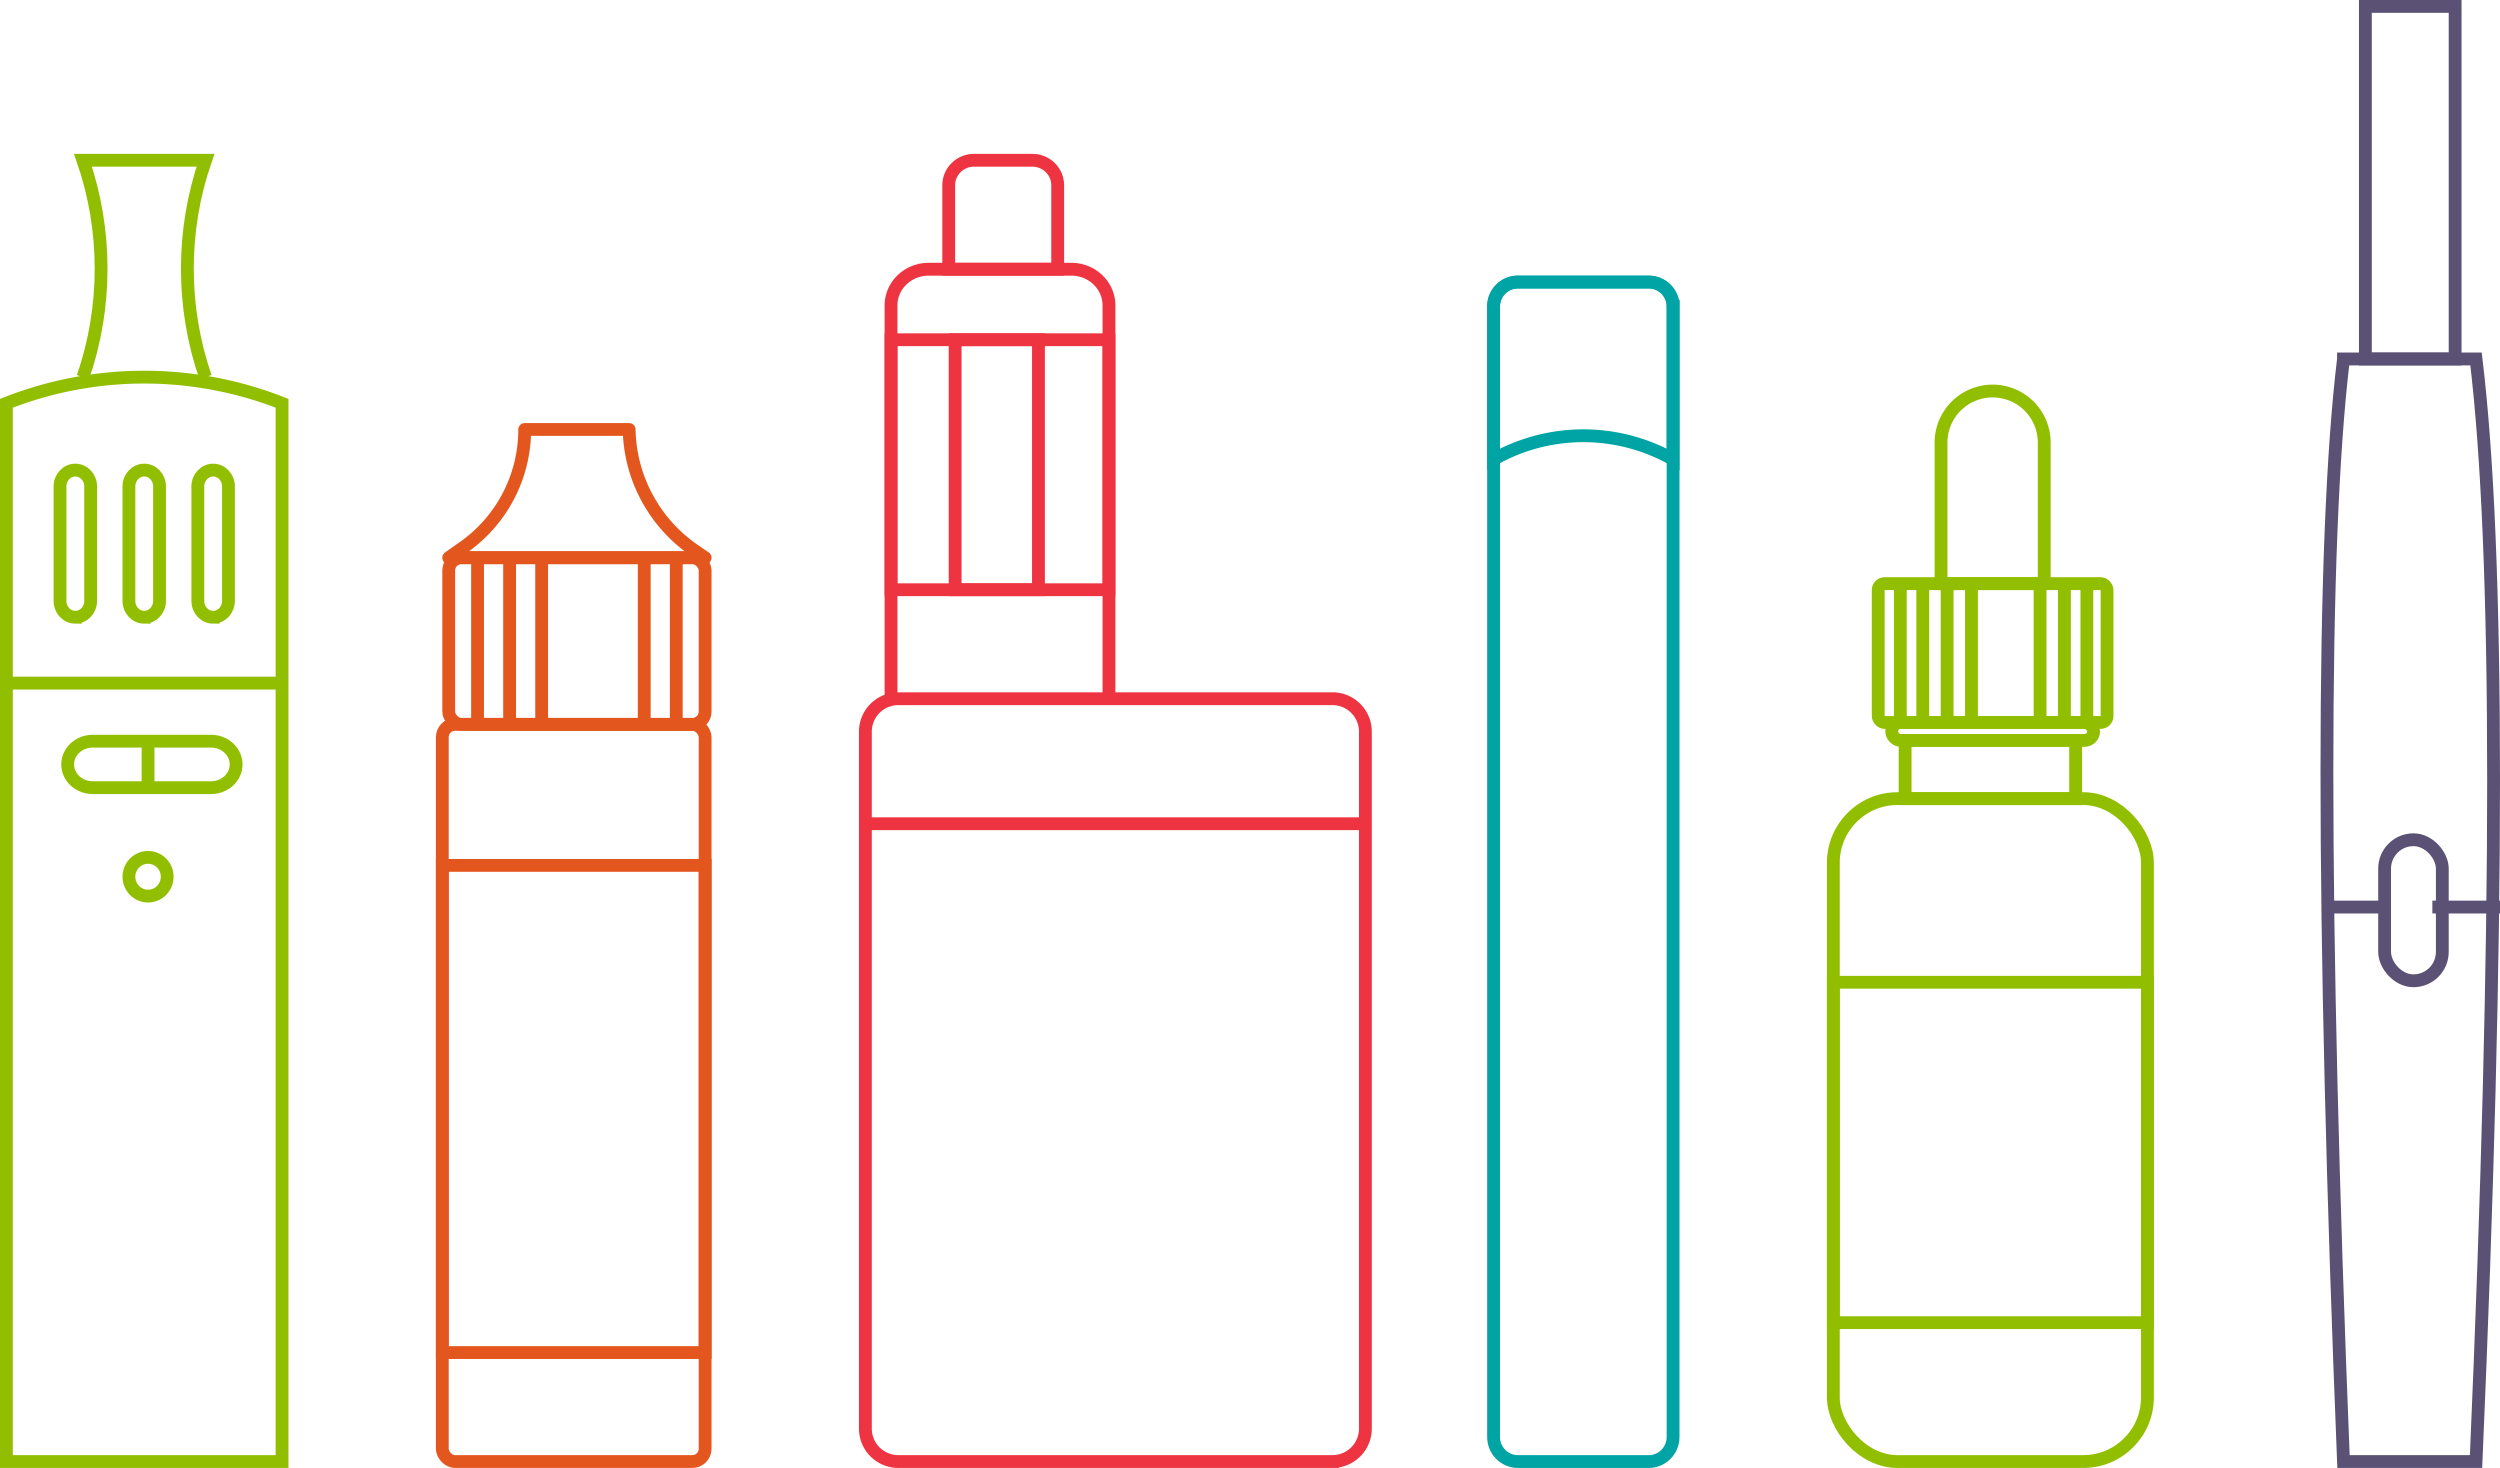 <svg width="390" height="229" viewBox="0 0 390 229" xmlns="http://www.w3.org/2000/svg"><title>Group 14</title><g stroke-width="2" fill="none" fill-rule="evenodd"><g transform="translate(363 1)" stroke="#5A5175"><path d="M2.585 55h20.678c3.65 30.353 3.65 87.686 0 172H2.585c-3.447-86-3.447-143.333 0-172z"/><rect x="9" y="130" width="9" height="22" rx="4.5"/><path d="M6 0h14v55H6z"/><path d="M.45 140.5h8.1m8.9 0H26" stroke-linecap="square"/></g><g transform="translate(286 61)" stroke="#91BF00"><path d="M10.45 30.42v20.914m3.5-20.914v20.914m3.8-20.914v20.914m3.8-20.914v20.914m10.7-20.914v20.914m3.8-20.914v20.914m3.5-20.914v20.914" stroke-linecap="square"/><rect y="63.586" width="49" height="103.414" rx="10"/><path d="M0 92.234h49v53.105H0zm11.2-37.732h26.6v9.084H11.2z"/><rect x="7" y="30.046" width="35.7" height="21.661" rx="1"/><path d="M24.85 0a8.05 8.05 0 0 1 8.05 8.05v21.996H16.8V8.05A8.05 8.05 0 0 1 24.85 0z"/><rect x="9.1" y="51.707" width="31.5" height="2.795" rx="1.397"/></g><g transform="translate(69 67)" stroke="#E3571F"><rect stroke-linejoin="round" y="46" width="41" height="115" rx="2"/><rect stroke-linejoin="round" x="1" y="20" width="40" height="26" rx="2"/><path d="M12.852 0h16.296a23.375 23.375 0 0 0 10.176 18.854L41 20H1l2.331-1.64A22.431 22.431 0 0 0 12.851 0z" stroke-linejoin="round"/><path d="M5.5 20.245v25.51m5-25.51v25.51m5-25.51v25.51m16-25.51v25.51m5-25.51v25.51M0 68h41v76H0z"/></g><g stroke="#EE3341"><path d="M207.867 228h-67.732a5.136 5.136 0 0 1-5.135-5.14V114.138a5.136 5.136 0 0 1 5.135-5.137h67.732c2.835 0 5.133 2.3 5.133 5.137V222.86a5.135 5.135 0 0 1-5.133 5.139zM135 128.5h78M173 109h-34V47.646c0-3.117 2.632-5.646 5.88-5.646h22.237c3.25 0 5.883 2.529 5.883 5.646V109z"/><path d="M139 92h34V53h-34z"/><path d="M149 92h13V53h-13zm16-50h-17V28.893c0-2.15 1.767-3.893 3.953-3.893h9.094c2.183 0 3.953 1.743 3.953 3.893V42z"/></g><g stroke="#91BF00"><path d="M44 228H1V62.914a58.683 58.683 0 0 1 43 0V228z"/><path d="M12.944 58.833c3.771-10.9 3.771-22.932 0-33.833h19.112c-3.771 10.901-3.771 22.932 0 33.833M11.75 96.292c-1.319 0-2.389-1.139-2.389-2.541V75.874c0-1.402 1.07-2.54 2.389-2.54 1.322 0 2.389 1.138 2.389 2.54v17.877c0 1.402-1.067 2.54-2.389 2.54zm10.75 0c-1.319 0-2.389-1.139-2.389-2.541V75.874c0-1.402 1.07-2.54 2.389-2.54 1.319 0 2.389 1.138 2.389 2.54v17.877c0 1.402-1.07 2.54-2.389 2.54zm10.75 0c-1.319 0-2.389-1.139-2.389-2.541V75.874c0-1.402 1.07-2.54 2.389-2.54 1.319 0 2.389 1.138 2.389 2.54v17.877c0 1.402-1.07 2.54-2.389 2.54zm-.335 26.583H14.474c-2.164 0-3.918-1.623-3.918-3.625s1.754-3.625 3.918-3.625h18.441c2.164 0 3.918 1.623 3.918 3.625s-1.754 3.625-3.918 3.625zm-9.818-7.25v7.25m2.986 13.897c0 1.668-1.336 3.02-2.987 3.02-1.648 0-2.985-1.352-2.985-3.02 0-1.667 1.337-3.022 2.985-3.022 1.65 0 2.987 1.355 2.987 3.022zM1 106.563h43"/></g><g stroke="#00A4A4"><path d="M261 47.833V224.17c0 2.116-1.697 3.831-3.791 3.831H236.79c-2.094 0-3.791-1.715-3.791-3.831V47.833c0-2.116 1.697-3.833 3.791-3.833h20.418c2.094 0 3.791 1.717 3.791 3.833z"/><path d="M261 47.747V71.66a28.452 28.452 0 0 0-28 0V47.747c0-2.069 1.697-3.747 3.791-3.747h20.418c2.094 0 3.791 1.678 3.791 3.747z"/></g></g></svg>